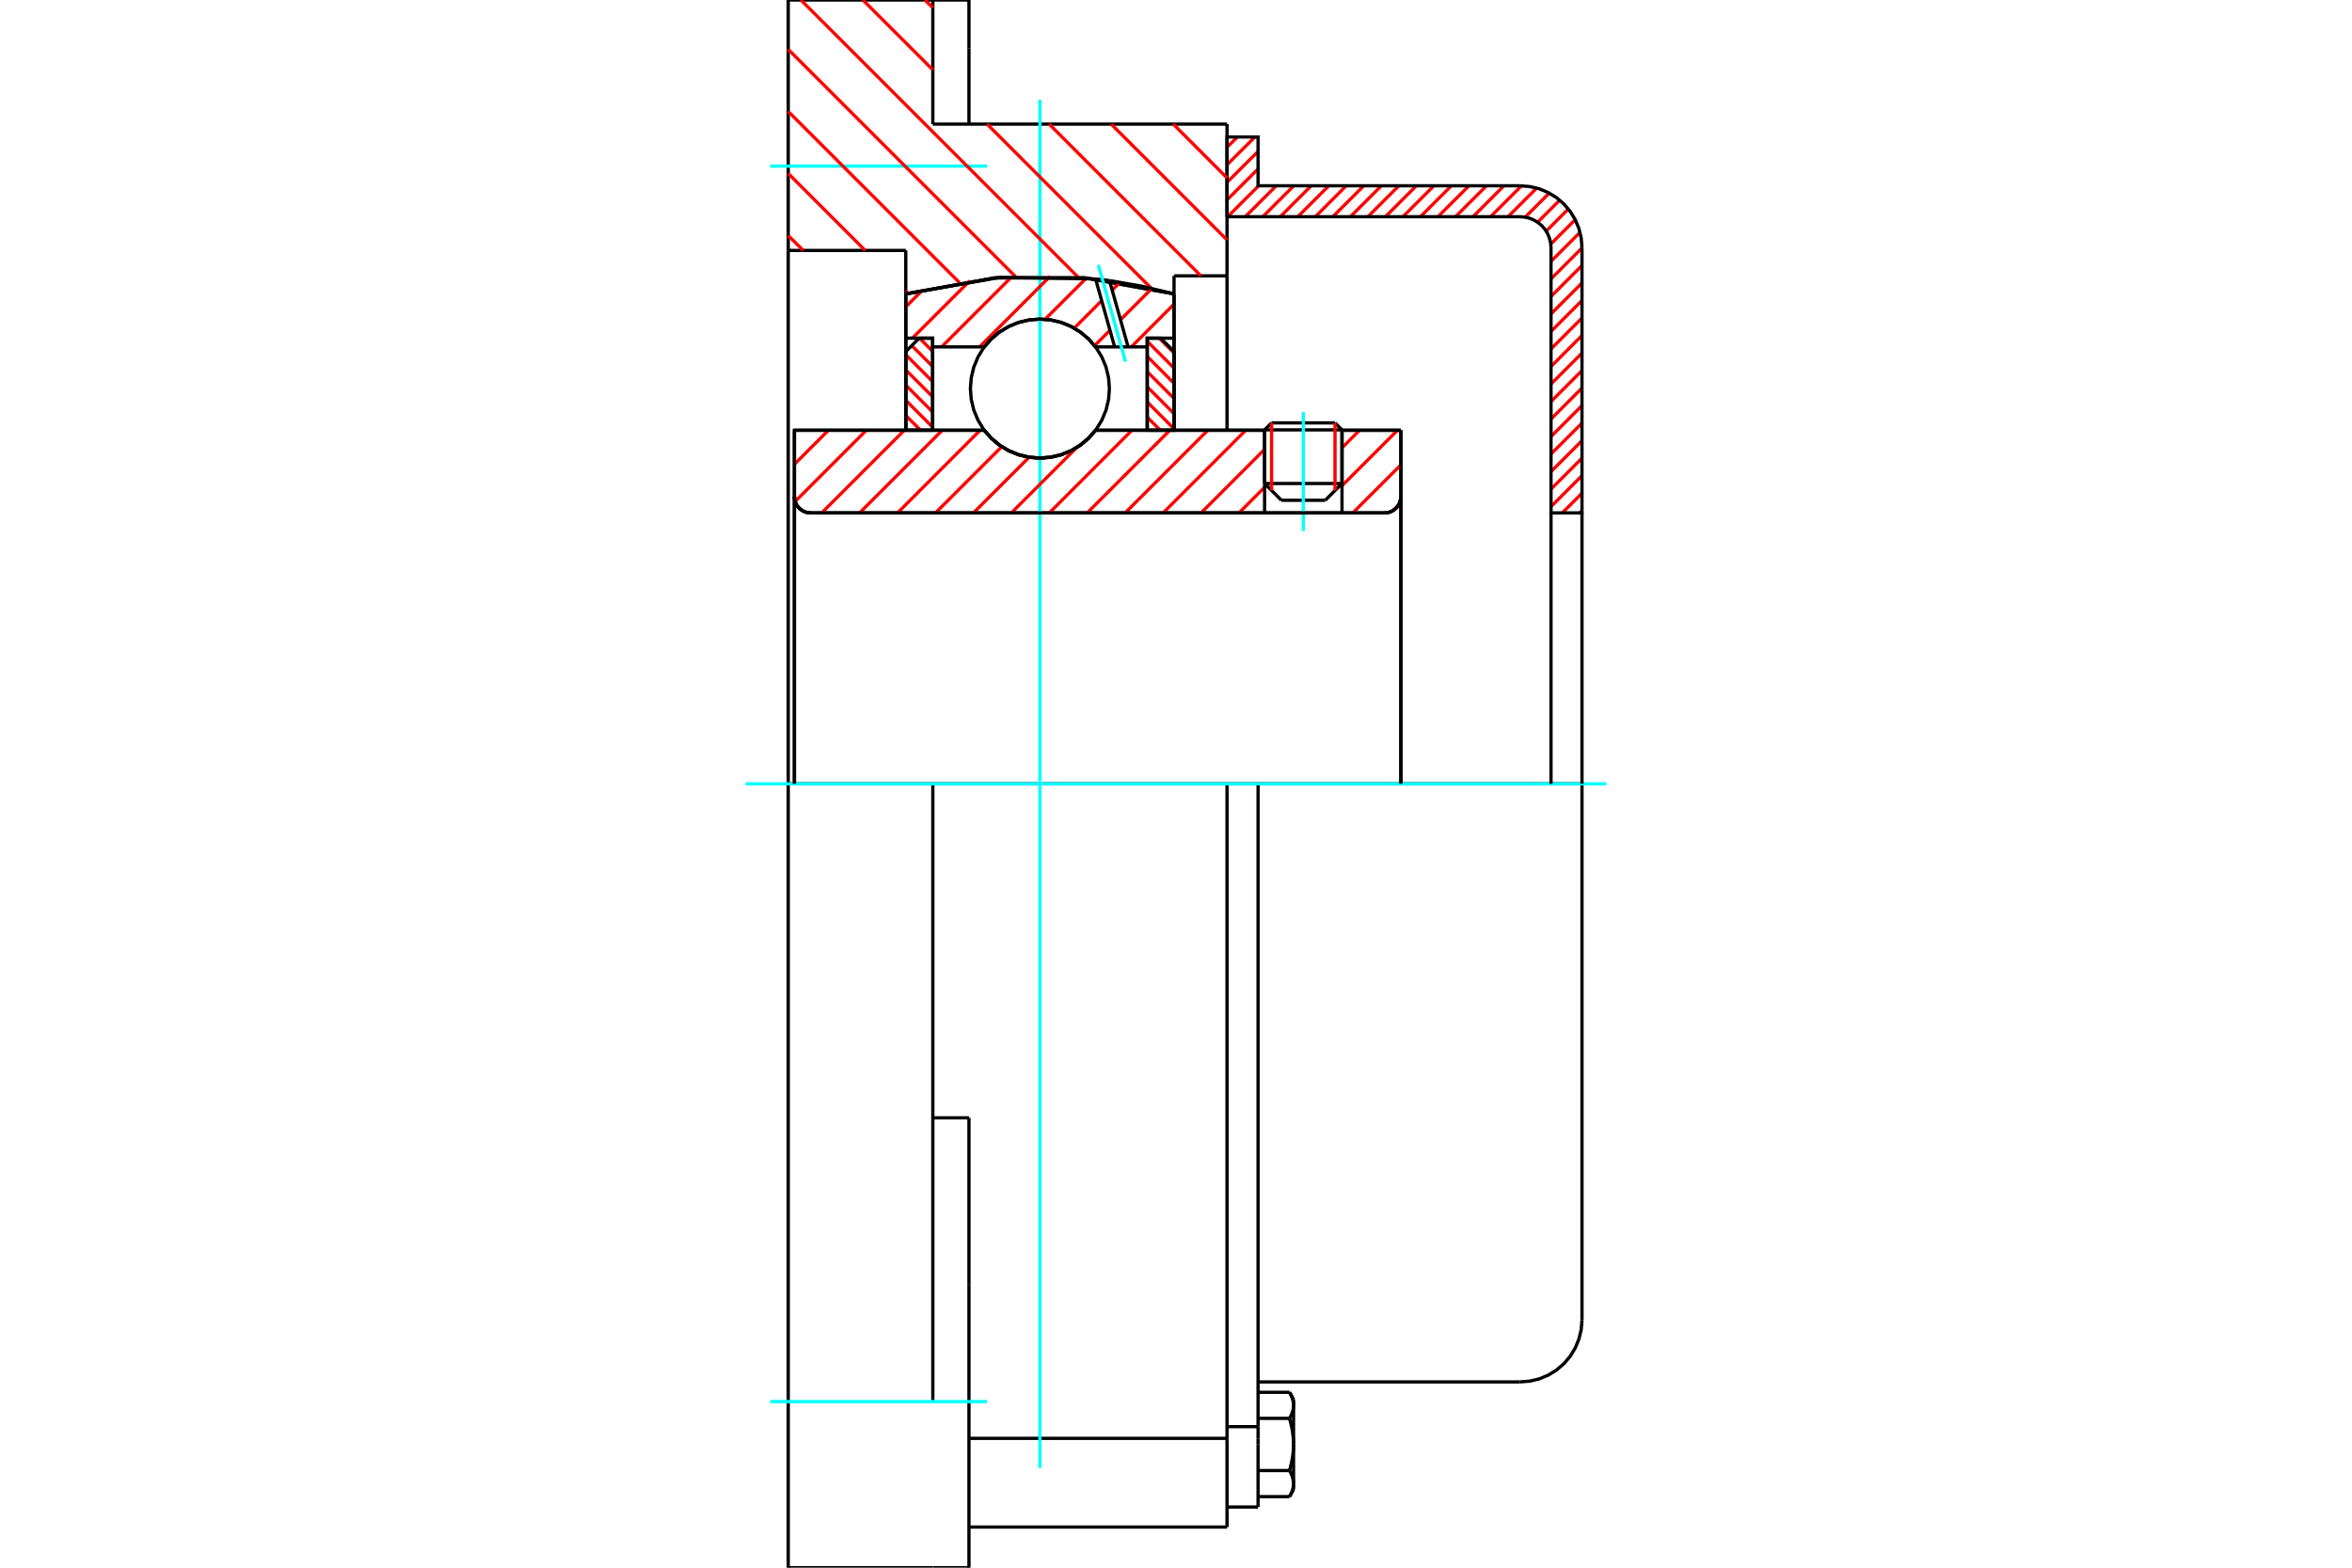 <?xml version="1.0" standalone="no"?>
<!DOCTYPE svg PUBLIC "-//W3C//DTD SVG 1.1//EN"
	"http://www.w3.org/Graphics/SVG/1.1/DTD/svg11.dtd">
<svg xmlns="http://www.w3.org/2000/svg" height="100%" width="100%" viewBox="0 0 36000 24000">
	<rect x="-1800" y="-1200" width="39600" height="26400" style="fill:#FFF"/>
	<g style="fill:none; fill-rule:evenodd" transform="matrix(1 0 0 1 0 0)">
		<g style="fill:none; stroke:#000; stroke-width:50; shape-rendering:geometricPrecision">
			<line x1="20541" y1="6581" x2="19356" y2="6581"/>
			<line x1="19463" y1="6474" x2="20434" y2="6474"/>
			<line x1="19356" y1="7402" x2="20541" y2="7402"/>
			<line x1="20284" y1="7659" x2="19614" y2="7659"/>
			<polyline points="21193,7852 21232,7849 21270,7840 21306,7825 21339,7804 21369,7779 21394,7749 21415,7716 21429,7680 21439,7642 21442,7603"/>
			<line x1="21442" y1="6587" x2="21442" y2="7603"/>
			<line x1="20541" y1="6587" x2="21442" y2="6587"/>
			<line x1="16768" y1="6587" x2="19356" y2="6587"/>
			<polyline points="15066,6587 15174,6711 15300,6816 15441,6901 15593,6962 15753,7000 15917,7013 16081,7000 16241,6962 16393,6901 16534,6816 16660,6711 16768,6587"/>
			<line x1="12159" y1="6587" x2="15066" y2="6587"/>
			<line x1="12159" y1="7603" x2="12159" y2="6587"/>
			<polyline points="12159,7603 12162,7642 12171,7680 12186,7716 12207,7749 12232,7779 12262,7804 12295,7825 12331,7840 12369,7849 12408,7852"/>
			<line x1="21193" y1="7852" x2="12408" y2="7852"/>
			<line x1="21442" y1="7603" x2="21442" y2="12000"/>
			<line x1="12159" y1="7603" x2="12159" y2="12000"/>
			<line x1="19463" y1="6474" x2="19356" y2="6581"/>
			<line x1="20541" y1="6581" x2="20434" y2="6474"/>
			<line x1="20284" y1="7659" x2="20541" y2="7402"/>
			<line x1="19356" y1="7402" x2="19614" y2="7659"/>
			<line x1="19356" y1="6581" x2="19356" y2="7402"/>
			<line x1="20541" y1="7402" x2="20541" y2="6581"/>
			<polyline points="21193,7852 21232,7849 21270,7840 21306,7825 21339,7804 21369,7779 21394,7749 21415,7716 21429,7680 21439,7642 21442,7603"/>
			<polyline points="12159,7603 12162,7642 12171,7680 12186,7716 12207,7749 12232,7779 12262,7804 12295,7825 12331,7840 12369,7849 12408,7852"/>
			<polyline points="18781,23378 18781,22114 18781,22020"/>
			<line x1="14831" y1="22020" x2="18781" y2="22020"/>
			<line x1="14278" y1="1900" x2="18781" y2="1900"/>
			<line x1="18781" y1="12000" x2="18781" y2="22020"/>
			<line x1="18781" y1="12000" x2="14278" y2="12000"/>
			<line x1="14831" y1="17113" x2="14278" y2="17113"/>
			<line x1="14278" y1="12000" x2="12065" y2="12000"/>
			<line x1="13864" y1="3834" x2="12065" y2="3834"/>
			<line x1="13864" y1="4499" x2="13864" y2="3834"/>
			<polyline points="17970,4499 16609,4254 15225,4254 13864,4499"/>
			<line x1="17970" y1="4223" x2="17970" y2="4499"/>
			<line x1="18781" y1="4223" x2="17970" y2="4223"/>
			<line x1="18781" y1="1900" x2="18781" y2="4223"/>
			<line x1="14278" y1="0" x2="14278" y2="1900"/>
			<line x1="12065" y1="0" x2="14278" y2="0"/>
			<line x1="12065" y1="3834" x2="12065" y2="0"/>
			<line x1="17970" y1="4499" x2="17970" y2="6587"/>
			<line x1="13864" y1="6587" x2="13864" y2="4499"/>
			<line x1="18781" y1="4223" x2="18781" y2="6587"/>
			<line x1="12065" y1="12000" x2="12065" y2="3834"/>
			<polyline points="12065,24000 12065,21457 12065,12000"/>
			<line x1="14831" y1="19659" x2="14831" y2="17113"/>
			<line x1="14278" y1="21457" x2="14278" y2="12000"/>
			<line x1="14831" y1="24000" x2="14831" y2="19659"/>
			<line x1="14831" y1="745" x2="14831" y2="0"/>
			<line x1="14831" y1="1900" x2="14831" y2="745"/>
			<line x1="12065" y1="24000" x2="14278" y2="24000"/>
			<line x1="14831" y1="23378" x2="18781" y2="23378"/>
			<line x1="14831" y1="0" x2="14278" y2="0"/>
			<line x1="14278" y1="24000" x2="14831" y2="24000"/>
			<line x1="18781" y1="21841" x2="19256" y2="21841"/>
			<line x1="19256" y1="22027" x2="19256" y2="21841"/>
			<line x1="19256" y1="22114" x2="19256" y2="22027"/>
			<line x1="19256" y1="23071" x2="19256" y2="22114"/>
			<polyline points="19256,21841 19256,12000 18781,12000"/>
			<polyline points="19737,21714 19741,21708 19744,21702 19747,21696 19751,21690 19754,21684 19757,21677 19760,21672 19762,21666 19765,21660 19768,21654 19770,21648 19773,21642 19775,21636 19777,21631 19779,21625 19781,21619 19783,21614 19784,21608 19786,21603 19788,21597 19789,21592 19790,21586 19792,21581 19793,21575 19794,21570 19795,21564 19796,21559 19796,21553 19797,21548 19797,21542 19798,21537 19798,21531 19799,21526 19799,21520 19799,21515"/>
			<polyline points="19799,22114 19799,22103 19799,22092 19798,22081 19798,22070 19797,22059 19797,22048 19796,22037 19796,22026 19795,22015 19794,22004 19793,21993 19792,21982 19790,21971 19789,21960 19788,21949 19786,21938 19784,21927 19783,21916 19781,21905 19779,21893 19777,21882 19775,21870 19773,21859 19770,21847 19768,21836 19765,21824 19762,21812 19760,21800 19757,21788 19754,21776 19751,21764 19747,21752 19744,21740 19741,21727 19737,21714"/>
			<line x1="19799" y1="21515" x2="19799" y2="22114"/>
			<polyline points="19799,22712 19799,22707 19799,22701 19798,22696 19798,22690 19797,22685 19797,22680 19796,22674 19796,22669 19795,22663 19794,22658 19793,22652 19792,22647 19790,22641 19789,22636 19788,22630 19786,22625 19784,22619 19783,22613 19781,22608 19779,22602 19777,22596 19775,22591 19773,22585 19770,22579 19768,22573 19765,22568 19762,22562 19760,22556 19757,22550 19754,22544 19751,22538 19747,22532 19744,22525 19741,22519 19737,22513"/>
			<line x1="19799" y1="22114" x2="19799" y2="22712"/>
			<polyline points="19737,22513 19741,22500 19744,22488 19747,22475 19751,22463 19754,22451 19757,22439 19760,22427 19762,22415 19765,22403 19768,22391 19770,22380 19773,22368 19775,22357 19777,22345 19779,22334 19781,22323 19783,22312 19784,22300 19786,22289 19788,22278 19789,22267 19790,22256 19792,22245 19793,22234 19794,22223 19795,22212 19796,22201 19796,22190 19797,22179 19797,22168 19798,22157 19798,22147 19799,22136 19799,22125 19799,22114"/>
			<line x1="19799" y1="22712" x2="19799" y2="22805"/>
			<polyline points="19737,22912 19741,22906 19744,22899 19747,22893 19751,22887 19754,22881 19757,22875 19760,22869 19762,22863 19765,22857 19768,22851 19770,22845 19773,22840 19775,22834 19777,22828 19779,22823 19781,22817 19783,22811 19784,22806 19786,22800 19788,22795 19789,22789 19790,22784 19792,22778 19793,22773 19794,22767 19795,22762 19796,22756 19796,22751 19797,22745 19797,22740 19798,22734 19798,22729 19799,22723 19799,22718 19799,22712"/>
			<polyline points="19799,21515 19799,21509 19799,21504 19798,21498 19798,21493 19797,21488 19797,21482 19796,21477 19796,21471 19795,21466 19794,21460 19793,21455 19792,21449 19790,21444 19789,21438 19788,21433 19786,21427 19784,21422 19783,21416 19781,21410 19779,21405 19777,21399 19775,21393 19773,21388 19770,21382 19768,21376 19765,21370 19762,21364 19760,21358 19757,21352 19754,21346 19751,21340 19747,21334 19744,21328 19741,21322 19737,21315"/>
			<line x1="19799" y1="21422" x2="19799" y2="21515"/>
			<line x1="19256" y1="22912" x2="19737" y2="22912"/>
			<line x1="19256" y1="22513" x2="19737" y2="22513"/>
			<line x1="19256" y1="21714" x2="19737" y2="21714"/>
			<line x1="19256" y1="21315" x2="19737" y2="21315"/>
			<polyline points="24214,12000 23266,12000 19256,12000"/>
			<line x1="24214" y1="20208" x2="24214" y2="12000"/>
			<line x1="18781" y1="23071" x2="19256" y2="23071"/>
			<line x1="19737" y1="22912" x2="19799" y2="22805"/>
			<line x1="19799" y1="21422" x2="19737" y2="21315"/>
			<polyline points="23266,21156 23414,21144 23559,21110 23696,21053 23823,20975 23936,20878 24033,20765 24110,20638 24167,20501 24202,20356 24214,20208"/>
			<line x1="19256" y1="21156" x2="23266" y2="21156"/>
		</g>
		<g style="fill:none; stroke:#0FF; stroke-width:50; shape-rendering:geometricPrecision">
			<line x1="19949" y1="8130" x2="19949" y2="6309"/>
			<line x1="15917" y1="22473" x2="15917" y2="1527"/>
			<line x1="11413" y1="12000" x2="24587" y2="12000"/>
			<line x1="11789" y1="2543" x2="15107" y2="2543"/>
			<line x1="11789" y1="21457" x2="15107" y2="21457"/>
		</g>
		<g style="fill:none; stroke:#F00; stroke-width:50; shape-rendering:geometricPrecision">
			<line x1="24214" y1="7818" x2="24180" y2="7852"/>
			<line x1="24214" y1="7550" x2="23912" y2="7852"/>
			<line x1="24214" y1="7282" x2="23740" y2="7756"/>
			<line x1="24214" y1="7014" x2="23740" y2="7488"/>
			<line x1="24214" y1="6746" x2="23740" y2="7220"/>
			<line x1="24214" y1="6477" x2="23740" y2="6951"/>
			<line x1="24214" y1="6209" x2="23740" y2="6683"/>
			<line x1="24214" y1="5941" x2="23740" y2="6415"/>
			<line x1="24214" y1="5673" x2="23740" y2="6147"/>
			<line x1="24214" y1="5405" x2="23740" y2="5879"/>
			<line x1="24214" y1="5136" x2="23740" y2="5611"/>
			<line x1="24214" y1="4868" x2="23740" y2="5342"/>
			<line x1="24214" y1="4600" x2="23740" y2="5074"/>
			<line x1="24214" y1="4332" x2="23740" y2="4806"/>
			<line x1="24214" y1="4064" x2="23740" y2="4538"/>
			<line x1="24214" y1="3796" x2="23740" y2="4270"/>
			<line x1="24184" y1="3557" x2="23740" y2="4001"/>
			<line x1="24110" y1="3363" x2="23736" y2="3737"/>
			<line x1="24005" y1="3200" x2="23666" y2="3539"/>
			<line x1="23873" y1="3064" x2="23535" y2="3402"/>
			<line x1="23712" y1="2956" x2="23344" y2="3325"/>
			<line x1="23521" y1="2879" x2="23082" y2="3318"/>
			<line x1="23287" y1="2845" x2="22814" y2="3318"/>
			<line x1="23020" y1="2844" x2="22546" y2="3318"/>
			<line x1="22752" y1="2844" x2="22278" y2="3318"/>
			<line x1="22484" y1="2844" x2="22009" y2="3318"/>
			<line x1="22215" y1="2844" x2="21741" y2="3318"/>
			<line x1="21947" y1="2844" x2="21473" y2="3318"/>
			<line x1="21679" y1="2844" x2="21205" y2="3318"/>
			<line x1="21411" y1="2844" x2="20937" y2="3318"/>
			<line x1="21143" y1="2844" x2="20669" y2="3318"/>
			<line x1="20874" y1="2844" x2="20400" y2="3318"/>
			<line x1="20606" y1="2844" x2="20132" y2="3318"/>
			<line x1="20338" y1="2844" x2="19864" y2="3318"/>
			<line x1="20070" y1="2844" x2="19596" y2="3318"/>
			<line x1="19802" y1="2844" x2="19328" y2="3318"/>
			<line x1="19534" y1="2844" x2="19060" y2="3318"/>
			<line x1="19265" y1="2844" x2="18791" y2="3318"/>
			<line x1="19256" y1="2586" x2="18781" y2="3060"/>
			<line x1="19256" y1="2318" x2="18781" y2="2792"/>
			<line x1="19208" y1="2097" x2="18781" y2="2523"/>
			<line x1="18940" y1="2097" x2="18781" y2="2255"/>
		</g>
		<g style="fill:none; stroke:#000; stroke-width:50; shape-rendering:geometricPrecision">
			<polyline points="18781,3318 18781,2097 19256,2097 19256,2844 23266,2844"/>
			<polyline points="24214,3792 24202,3644 24167,3499 24110,3362 24033,3235 23936,3122 23823,3025 23696,2947 23559,2890 23414,2856 23266,2844"/>
			<polyline points="24214,3792 24214,7852 23740,7852 23740,3792 23734,3718 23716,3646 23688,3577 23649,3513 23601,3457 23544,3409 23481,3370 23412,3341 23340,3324 23266,3318 18781,3318"/>
			<line x1="24214" y1="12000" x2="24214" y2="7852"/>
			<line x1="23740" y1="7852" x2="23740" y2="12000"/>
		</g>
		<g style="fill:none; stroke:#F00; stroke-width:50; shape-rendering:geometricPrecision">
			<line x1="17958" y1="1900" x2="18781" y2="2724"/>
			<line x1="17008" y1="1900" x2="18781" y2="3673"/>
			<line x1="14158" y1="0" x2="14278" y2="119"/>
			<line x1="16059" y1="1900" x2="18381" y2="4223"/>
			<line x1="13208" y1="0" x2="14278" y2="1069"/>
			<line x1="15109" y1="1900" x2="17624" y2="4416"/>
			<line x1="12259" y1="0" x2="16505" y2="4246"/>
			<line x1="12065" y1="756" x2="15541" y2="4232"/>
			<line x1="12065" y1="1706" x2="14683" y2="4324"/>
			<line x1="12065" y1="2656" x2="13243" y2="3834"/>
			<line x1="13864" y1="4455" x2="13899" y2="4490"/>
			<line x1="12065" y1="3606" x2="12294" y2="3834"/>
		</g>
		<g style="fill:none; stroke:#000; stroke-width:50; shape-rendering:geometricPrecision">
			<polyline points="17970,4499 16609,4254 15225,4254 13864,4499"/>
		</g>
		<g style="fill:none; stroke:#F00; stroke-width:50; shape-rendering:geometricPrecision">
			<line x1="20434" y1="6474" x2="20434" y2="7509"/>
			<line x1="19463" y1="7509" x2="19463" y2="6474"/>
			<line x1="13864" y1="6361" x2="14091" y2="6587"/>
			<line x1="13864" y1="6128" x2="14275" y2="6539"/>
			<line x1="13864" y1="5896" x2="14275" y2="6307"/>
			<line x1="13864" y1="5664" x2="14275" y2="6074"/>
			<line x1="13864" y1="5431" x2="14275" y2="5842"/>
			<line x1="13955" y1="5291" x2="14275" y2="5610"/>
			<line x1="14074" y1="5177" x2="14275" y2="5378"/>
		</g>
		<g style="fill:none; stroke:#000; stroke-width:50; shape-rendering:geometricPrecision">
			<polyline points="14275,6587 14275,5177 14069,5177 13864,5382 13864,6587 14275,6587"/>
		</g>
		<g style="fill:none; stroke:#F00; stroke-width:50; shape-rendering:geometricPrecision">
			<line x1="17743" y1="5177" x2="17970" y2="5404"/>
			<line x1="17560" y1="5225" x2="17970" y2="5636"/>
			<line x1="17560" y1="5457" x2="17970" y2="5868"/>
			<line x1="17560" y1="5690" x2="17970" y2="6100"/>
			<line x1="17560" y1="5922" x2="17970" y2="6333"/>
			<line x1="17560" y1="6154" x2="17970" y2="6565"/>
			<line x1="17560" y1="6387" x2="17760" y2="6587"/>
		</g>
		<g style="fill:none; stroke:#000; stroke-width:50; shape-rendering:geometricPrecision">
			<polyline points="17560,6587 17560,5177 17765,5177 17970,5382 17970,6587 17560,6587"/>
			<polyline points="16981,5949 16968,5783 16929,5620 16865,5466 16778,5324 16669,5197 16542,5088 16400,5001 16246,4937 16083,4898 15917,4885 15751,4898 15588,4937 15434,5001 15292,5088 15165,5197 15056,5324 14969,5466 14905,5620 14866,5783 14853,5949 14866,6115 14905,6278 14969,6432 15056,6574 15165,6701 15292,6810 15434,6897 15588,6961 15751,7000 15917,7013 16083,7000 16246,6961 16400,6897 16542,6810 16669,6701 16778,6574 16865,6432 16929,6278 16968,6115 16981,5949"/>
		</g>
		<g style="fill:none; stroke:#F00; stroke-width:50; shape-rendering:geometricPrecision">
			<line x1="17970" y1="4656" x2="17316" y2="5311"/>
			<line x1="17629" y1="4417" x2="17150" y2="4896"/>
			<line x1="16990" y1="5056" x2="16753" y2="5292"/>
			<line x1="17142" y1="4323" x2="17023" y2="4442"/>
			<line x1="16862" y1="4603" x2="16441" y2="5024"/>
			<line x1="16626" y1="4259" x2="15996" y2="4888"/>
			<line x1="16075" y1="4228" x2="14993" y2="5311"/>
			<line x1="15484" y1="4239" x2="14412" y2="5311"/>
			<line x1="14844" y1="4298" x2="13965" y2="5177"/>
			<line x1="14125" y1="4436" x2="13864" y2="4698"/>
		</g>
		<g style="fill:none; stroke:#000; stroke-width:50; shape-rendering:geometricPrecision">
			<polyline points="13864,6587 13864,5177 13864,4499"/>
			<polyline points="16769,4270 15306,4247 13864,4499"/>
			<polyline points="16982,4296 16875,4282 16769,4270"/>
			<polyline points="17970,4499 17479,4382 16982,4296"/>
			<polyline points="17970,4499 17970,5177 17560,5177 17560,5311 17560,6587"/>
			<polyline points="17560,5311 17267,5311 17061,5311 16768,5311 16660,5187 16534,5082 16393,4997 16241,4935 16081,4898 15917,4885 15753,4898 15593,4935 15441,4997 15300,5082 15174,5187 15066,5311 14275,5311 14275,6587"/>
			<polyline points="14275,5311 14275,5177 13864,5177"/>
			<line x1="17970" y1="5177" x2="17970" y2="6587"/>
		</g>
		<g style="fill:none; stroke:#0FF; stroke-width:50; shape-rendering:geometricPrecision">
			<line x1="17227" y1="5537" x2="16811" y2="4056"/>
		</g>
		<g style="fill:none; stroke:#000; stroke-width:50; shape-rendering:geometricPrecision">
			<line x1="17061" y1="5311" x2="16769" y2="4270"/>
			<line x1="17267" y1="5311" x2="16982" y2="4296"/>
		</g>
		<g style="fill:none; stroke:#F00; stroke-width:50; shape-rendering:geometricPrecision">
			<line x1="21404" y1="7735" x2="21325" y2="7814"/>
			<line x1="21442" y1="7117" x2="20706" y2="7852"/>
			<line x1="21390" y1="6587" x2="20541" y2="7436"/>
			<line x1="20809" y1="6587" x2="20541" y2="6856"/>
			<line x1="19356" y1="7460" x2="18964" y2="7852"/>
			<line x1="19356" y1="6879" x2="18384" y2="7852"/>
			<line x1="19067" y1="6587" x2="17803" y2="7852"/>
			<line x1="18487" y1="6587" x2="17222" y2="7852"/>
			<line x1="17906" y1="6587" x2="16641" y2="7852"/>
			<line x1="17325" y1="6587" x2="16061" y2="7852"/>
			<line x1="16482" y1="6850" x2="15480" y2="7852"/>
			<line x1="15752" y1="7000" x2="14899" y2="7852"/>
			<line x1="15333" y1="6838" x2="14319" y2="7852"/>
			<line x1="15002" y1="6587" x2="13738" y2="7852"/>
			<line x1="14422" y1="6587" x2="13157" y2="7852"/>
			<line x1="13841" y1="6587" x2="12577" y2="7852"/>
			<line x1="13260" y1="6587" x2="12171" y2="7677"/>
			<line x1="12680" y1="6587" x2="12159" y2="7108"/>
		</g>
		<g style="fill:none; stroke:#000; stroke-width:50; shape-rendering:geometricPrecision">
			<line x1="21442" y1="12000" x2="21442" y2="6587"/>
			<polyline points="21193,7852 21232,7849 21270,7840 21306,7825 21339,7804 21369,7779 21394,7749 21415,7716 21429,7680 21439,7642 21442,7603"/>
			<polyline points="21193,7852 20541,7852 20541,6587"/>
			<polyline points="20541,7852 19356,7852 19356,6587"/>
			<line x1="19356" y1="7852" x2="12408" y2="7852"/>
			<polyline points="12159,7603 12162,7642 12171,7680 12186,7716 12207,7749 12232,7779 12262,7804 12295,7825 12331,7840 12369,7849 12408,7852"/>
			<polyline points="12159,7603 12159,6587 12570,6587 15066,6587 15174,6711 15300,6816 15441,6901 15593,6962 15753,7000 15917,7013 16081,7000 16241,6962 16393,6901 16534,6816 16660,6711 16768,6587 19356,6587"/>
			<line x1="20541" y1="6587" x2="21442" y2="6587"/>
			<line x1="12159" y1="12000" x2="12159" y2="7603"/>
		</g>
	</g>
</svg>
